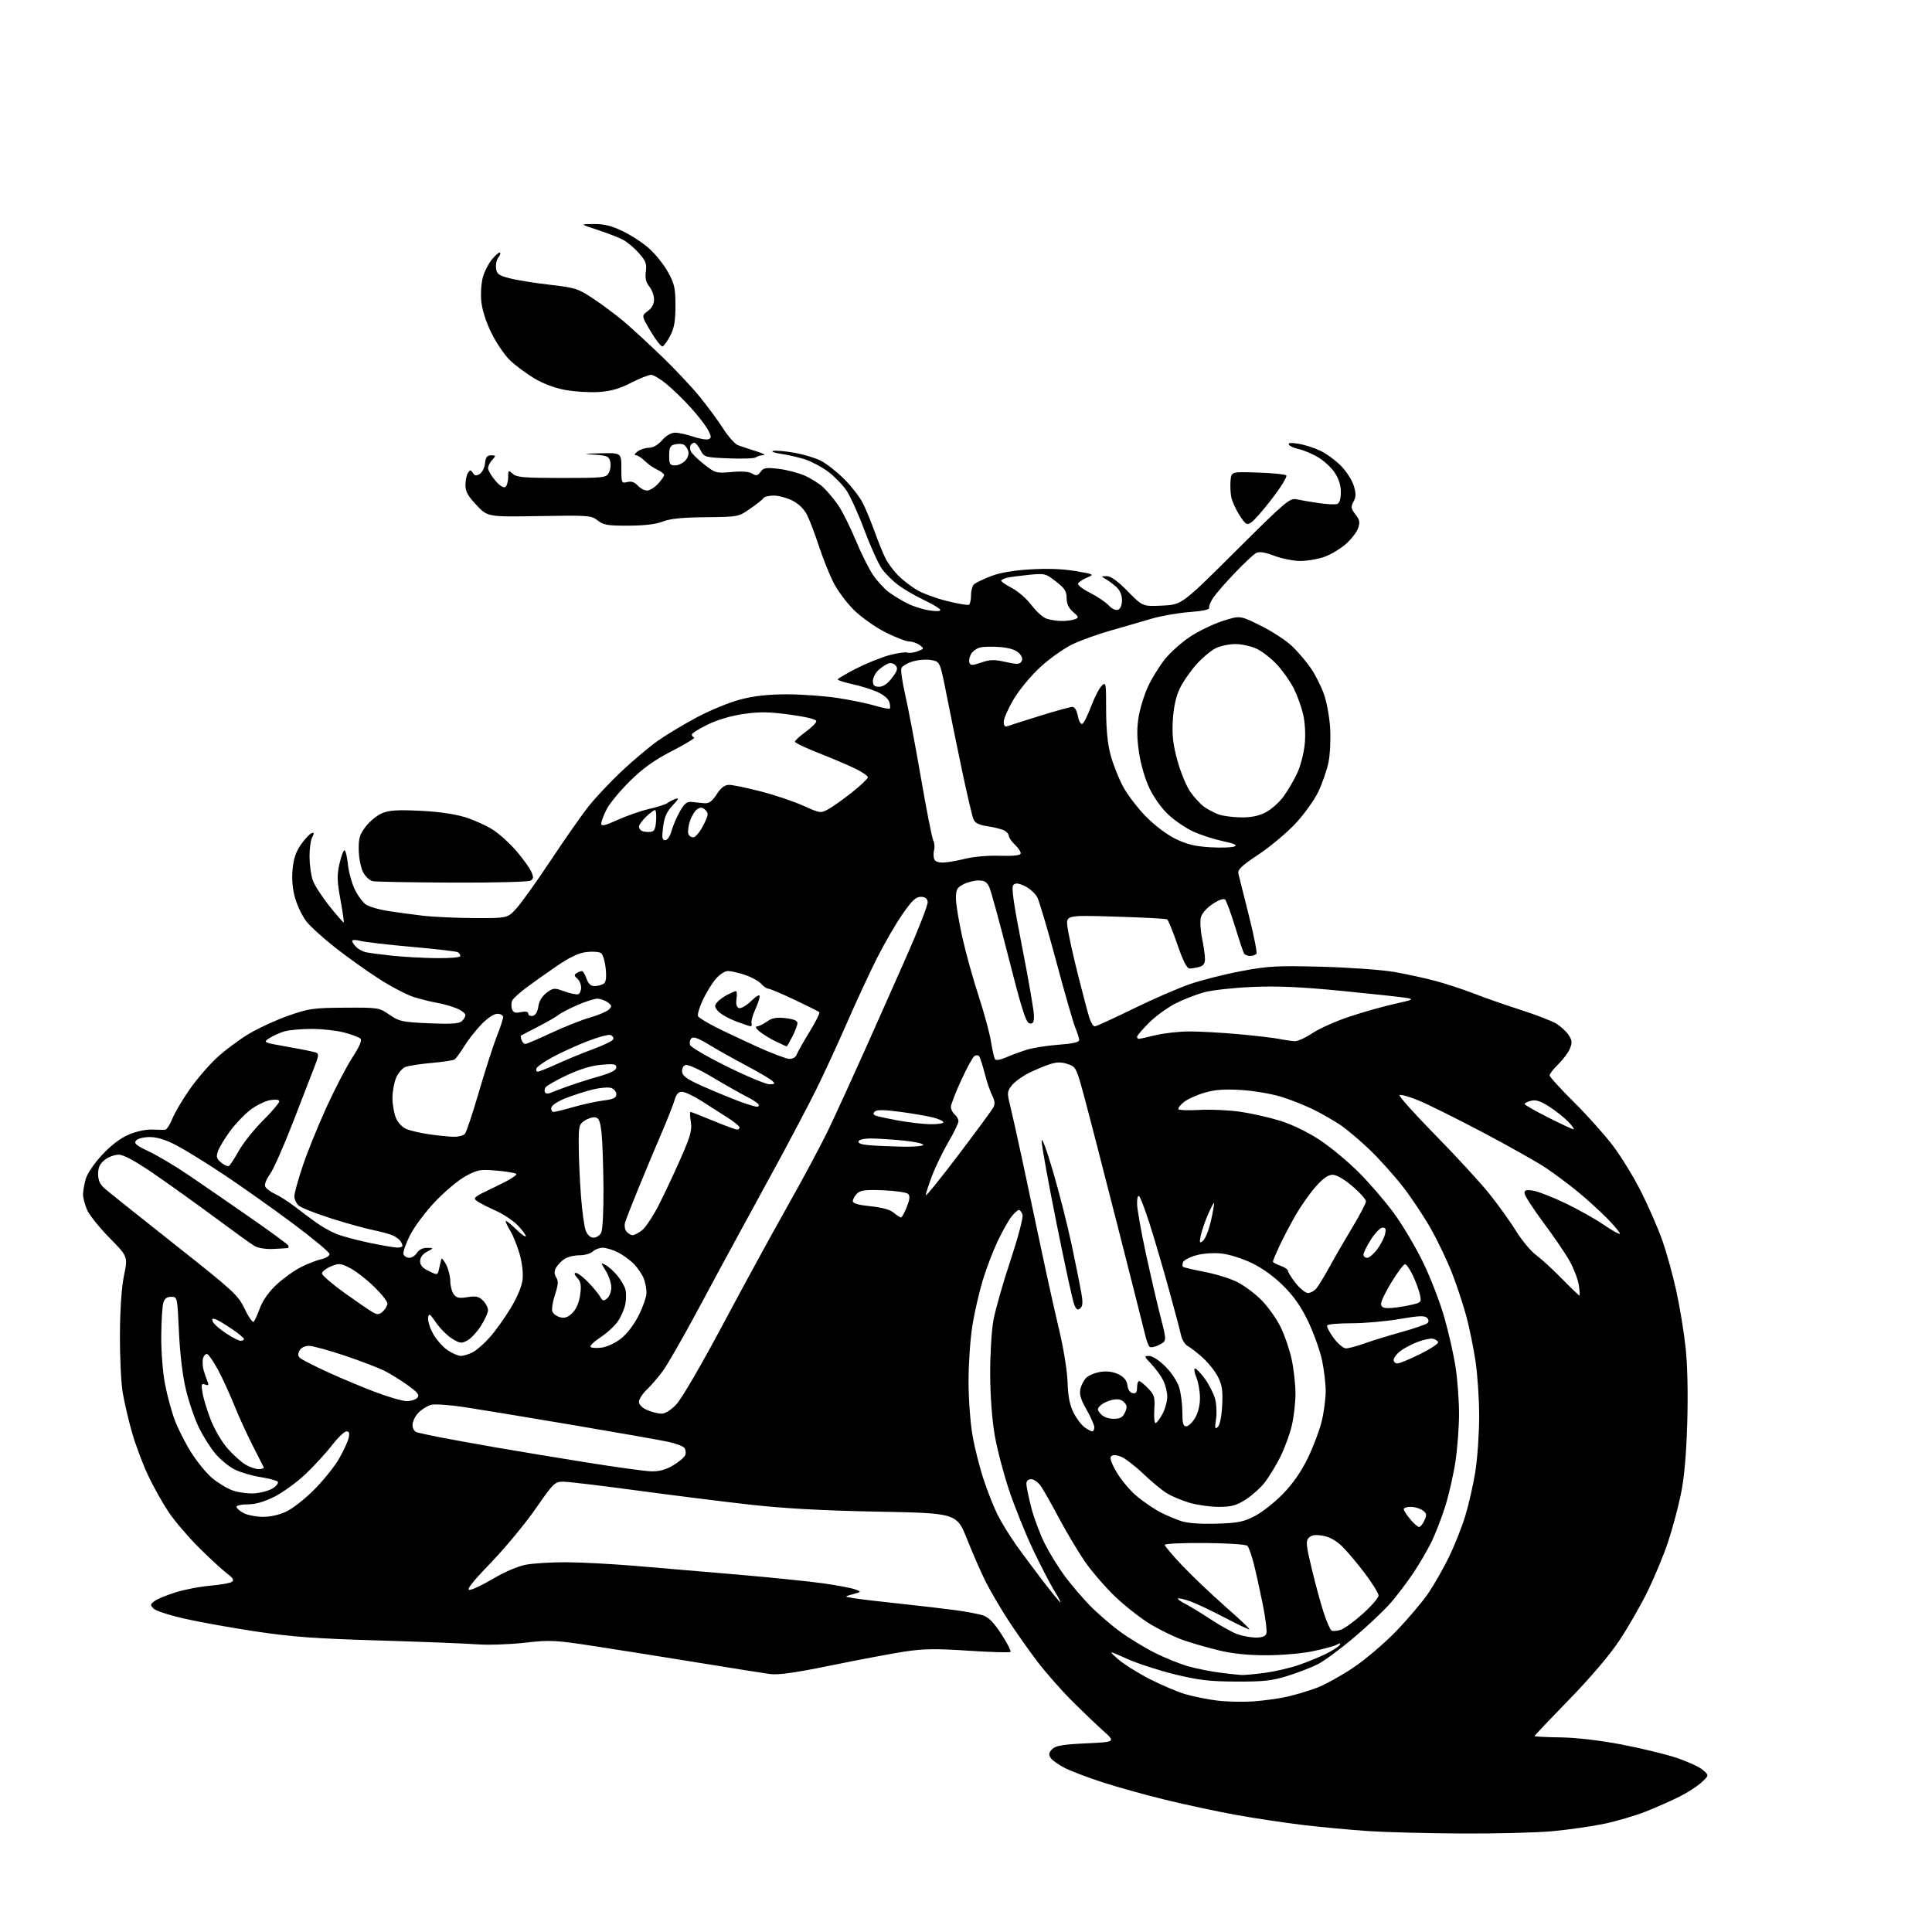 <?xml version="1.0" encoding="UTF-8" standalone="no"?>
<svg 
  version="1.1" 
  xmlns="http://www.w3.org/2000/svg" 
  xmlns:xlink="http://www.w3.org/1999/xlink" 
  xmlns:svg="http://www.w3.org/2000/svg"
  xmlns:rdf="http://www.w3.org/1999/02/22-rdf-syntax-ns#"
  xmlns:cc="http://creativecommons.org/ns#"
  xmlns:dc="http://purl.org/dc/elements/1.1/"
  viewBox="0 0 768 768"
  width="768"
  height="768"
>
<style>svg {background-color: white; }</style>"
<path stroke="none" fill="black" fill-rule="evenodd" d="M581.00,728.85C567.52,728.78 550.88,728.34 544.00,727.89C537.12,727.43 525.42,726.34 518.00,725.46C510.57,724.57 498.43,722.75 491.00,721.39C483.57,720.04 470.98,717.33 463.00,715.38C455.02,713.43 443.77,710.29 438.00,708.40C432.23,706.52 425.51,703.95 423.09,702.70C420.66,701.45 418.19,699.67 417.60,698.73C416.79,697.44 416.94,696.63 418.27,695.30C419.65,693.92 422.44,693.45 431.76,693.01C443.50,692.46 443.50,692.46 438.50,687.98C435.75,685.52 430.09,680.09 425.93,675.93C421.77,671.77 415.63,664.77 412.29,660.39C408.96,656.00 403.75,648.61 400.73,643.96C397.71,639.31 393.76,632.58 391.95,629.00C390.13,625.42 386.78,617.77 384.49,612.00C380.33,601.50 380.33,601.50 348.92,600.90C326.73,600.47 311.77,599.65 298.00,598.10C287.27,596.90 267.02,594.36 253.00,592.46C238.97,590.56 225.89,589.00 223.93,589.00C220.53,589.00 220.03,589.49 212.93,599.72C208.84,605.61 200.83,615.29 195.12,621.22C187.74,628.88 185.29,632.00 186.65,632.00C187.70,632.00 191.96,629.98 196.12,627.51C200.49,624.90 205.90,622.59 208.97,622.01C211.89,621.45 219.05,621.01 224.89,621.02C230.72,621.03 243.15,621.68 252.50,622.46C261.85,623.24 280.30,624.81 293.50,625.95C306.70,627.09 322.00,628.66 327.50,629.44C333.00,630.23 338.62,631.30 340.00,631.82C342.49,632.77 342.48,632.78 339.00,633.73C335.50,634.68 335.50,634.68 339.50,635.33C341.70,635.69 350.02,636.67 358.00,637.52C365.98,638.37 375.88,639.53 380.00,640.09C384.12,640.66 388.92,641.56 390.66,642.11C392.96,642.83 394.98,644.87 398.05,649.58C400.37,653.14 402.01,656.33 401.68,656.66C401.35,656.98 393.84,656.77 384.99,656.18C372.03,655.32 367.11,655.39 359.70,656.51C354.64,657.28 341.53,659.75 330.57,661.99C316.00,664.97 309.42,665.90 306.07,665.45C303.56,665.11 290.93,663.11 278.00,661.00C265.07,658.90 246.62,655.96 237.00,654.48C220.50,651.94 218.87,651.86 208.50,653.02C202.45,653.70 193.90,653.98 189.50,653.64C185.10,653.30 167.55,652.62 150.50,652.11C125.64,651.38 116.03,650.68 102.01,648.58C92.39,647.14 79.58,644.85 73.55,643.49C67.52,642.13 61.89,640.31 61.04,639.45C59.65,638.03 59.69,637.73 61.49,636.41C62.58,635.60 66.38,634.04 69.94,632.94C73.49,631.84 79.65,630.67 83.62,630.33C87.59,630.00 91.43,629.32 92.17,628.82C93.18,628.14 92.67,627.30 90.00,625.27C88.08,623.81 83.10,619.21 78.94,615.06C74.78,610.90 69.46,604.67 67.12,601.21C64.78,597.74 61.11,591.22 58.97,586.71C56.82,582.19 53.92,574.48 52.52,569.58C51.11,564.67 49.43,557.47 48.78,553.58C48.13,549.68 47.63,539.30 47.68,530.50C47.73,520.32 48.32,511.77 49.30,507.00C50.84,499.50 50.84,499.50 43.46,492.00C39.40,487.88 35.39,482.83 34.54,480.78C33.69,478.74 33.00,476.04 33.01,474.78C33.01,473.53 33.48,470.82 34.05,468.76C34.65,466.59 37.37,462.55 40.53,459.14C44.05,455.34 47.79,452.48 51.09,451.06C54.03,449.79 57.95,448.93 60.35,449.02C62.63,449.11 65.01,449.14 65.64,449.09C66.27,449.04 67.54,447.12 68.45,444.82C69.37,442.52 72.41,437.34 75.20,433.30C78.00,429.26 82.93,423.50 86.16,420.51C89.40,417.51 95.18,413.20 99.01,410.93C102.83,408.65 109.91,405.41 114.73,403.72C122.79,400.90 124.59,400.64 137.08,400.57C150.47,400.50 150.72,400.54 154.82,403.38C158.67,406.04 159.86,406.30 170.47,406.77C178.88,407.14 182.37,406.94 183.48,406.02C184.32,405.32 185.00,404.18 185.00,403.49C185.00,402.79 183.31,401.55 181.25,400.74C179.19,399.93 175.70,398.96 173.50,398.59C171.30,398.21 167.25,397.20 164.50,396.34C161.75,395.48 155.54,392.24 150.71,389.14C145.87,386.04 138.00,380.42 133.21,376.65C128.42,372.89 123.24,368.17 121.71,366.17C120.18,364.17 118.21,360.09 117.34,357.09C116.29,353.47 115.94,349.64 116.30,345.67C116.69,341.31 117.61,338.60 119.67,335.67C121.23,333.47 123.11,331.46 123.85,331.21C124.91,330.86 124.96,331.20 124.10,332.82C123.49,333.95 123.02,337.49 123.04,340.68C123.07,343.88 123.66,348.07 124.35,350.00C125.05,351.93 128.03,356.53 130.99,360.23C133.95,363.93 136.50,366.83 136.65,366.68C136.81,366.52 136.21,362.45 135.33,357.62C133.99,350.33 133.92,347.94 134.93,343.43C135.60,340.44 136.50,338.00 136.93,338.00C137.37,338.00 137.98,340.50 138.29,343.54C138.61,346.59 139.85,351.12 141.05,353.60C142.25,356.08 144.27,358.78 145.54,359.62C146.81,360.45 150.69,361.58 154.17,362.12C157.65,362.67 163.88,363.52 168.00,364.00C172.12,364.49 181.41,364.92 188.63,364.95C201.77,365.00 201.77,365.00 205.37,361.01C207.35,358.82 213.51,350.18 219.06,341.81C224.60,333.45 231.36,323.81 234.08,320.40C236.80,316.98 242.68,310.75 247.13,306.56C251.59,302.36 258.00,296.97 261.37,294.57C264.74,292.17 271.81,287.92 277.08,285.11C282.34,282.30 290.18,279.11 294.49,278.00C299.92,276.61 305.57,276.00 312.91,276.01C318.73,276.01 327.77,276.67 333.00,277.46C338.23,278.26 344.91,279.64 347.85,280.53C350.79,281.41 353.42,281.91 353.69,281.64C353.96,281.37 353.87,280.17 353.49,278.98C353.09,277.72 351.05,276.04 348.65,275.00C346.37,274.01 341.91,272.63 338.75,271.94C335.59,271.25 333.00,270.42 333.01,270.09C333.02,269.77 336.28,267.84 340.26,265.80C344.24,263.77 350.14,261.38 353.37,260.49C356.59,259.60 359.86,259.12 360.63,259.41C361.39,259.70 363.25,259.47 364.76,258.90C367.41,257.89 367.43,257.80 365.56,256.43C364.49,255.64 362.64,255.00 361.44,255.00C360.25,255.00 356.03,253.38 352.08,251.40C348.10,249.41 342.52,245.49 339.56,242.60C336.63,239.74 332.89,234.72 331.25,231.45C329.62,228.18 327.03,221.68 325.50,217.00C323.97,212.32 321.88,206.82 320.85,204.76C319.67,202.41 317.51,200.28 315.03,199.01C312.86,197.91 309.51,197.00 307.60,197.00C305.68,197.00 303.84,197.44 303.51,197.99C303.17,198.53 300.78,200.44 298.20,202.22C293.52,205.46 293.45,205.47 280.50,205.60C271.18,205.69 266.37,206.17 263.50,207.32C260.85,208.37 256.26,208.93 249.88,208.96C241.59,208.99 239.90,208.71 237.60,206.90C235.05,204.89 234.02,204.81 214.40,205.15C193.87,205.50 193.87,205.50 189.44,200.81C186.01,197.19 185.00,195.36 185.02,192.81C185.02,190.99 185.47,188.82 186.02,188.00C186.89,186.67 187.11,186.67 187.97,188.00C188.72,189.16 189.35,189.25 190.72,188.40C191.70,187.79 192.64,185.88 192.81,184.15C193.06,181.72 193.61,181.00 195.22,181.00C197.18,181.00 197.21,181.11 195.65,182.83C194.74,183.83 194.00,185.31 194.00,186.12C194.00,186.92 195.27,189.10 196.82,190.96C198.51,192.98 200.12,194.05 200.82,193.61C201.47,193.21 202.00,191.49 202.00,189.79C202.00,186.85 202.09,186.78 203.83,188.35C205.38,189.75 208.29,190.00 223.29,190.00C240.17,190.00 240.98,189.91 242.05,187.91C242.67,186.76 242.90,184.75 242.58,183.46C242.06,181.38 241.30,181.06 236.24,180.74C231.47,180.44 231.89,180.35 238.75,180.19C247.00,180.00 247.00,180.00 247.00,186.11C247.00,192.03 247.07,192.20 249.36,191.62C250.99,191.22 252.28,191.65 253.51,193.02C254.50,194.11 256.16,195.00 257.20,195.00C258.24,195.00 260.20,193.81 261.55,192.35C262.90,190.90 264.00,189.31 264.00,188.83C264.00,188.35 262.78,187.40 261.30,186.73C259.81,186.05 257.58,184.49 256.34,183.25C255.10,182.01 253.51,180.99 252.80,180.97C252.01,180.95 252.27,180.36 253.44,179.47C254.51,178.66 256.55,178.00 257.97,178.00C259.59,178.00 261.54,176.88 263.19,175.00C264.82,173.14 266.79,172.00 268.37,172.00C269.78,172.00 273.01,172.71 275.56,173.57C278.10,174.44 280.84,174.89 281.63,174.59C282.87,174.11 282.85,173.61 281.49,170.98C280.62,169.29 277.58,165.35 274.75,162.21C271.91,159.07 267.55,154.81 265.06,152.75C262.57,150.69 259.75,149.00 258.80,149.00C257.84,149.00 254.23,150.44 250.78,152.21C246.21,154.54 242.75,155.53 238.07,155.83C234.53,156.07 228.60,155.71 224.88,155.05C220.57,154.28 216.01,152.58 212.31,150.36C209.11,148.44 204.79,145.22 202.69,143.19C200.59,141.16 197.31,136.33 195.39,132.45C193.28,128.21 191.68,123.24 191.34,119.95C191.03,116.95 191.29,112.61 191.92,110.30C192.54,107.98 194.22,104.70 195.65,103.00C197.08,101.30 198.48,100.15 198.77,100.43C199.05,100.72 198.74,101.61 198.07,102.42C197.40,103.22 197.00,105.10 197.18,106.59C197.45,108.91 198.21,109.48 202.50,110.60C205.25,111.33 212.43,112.49 218.45,113.18C228.76,114.37 229.78,114.70 235.95,118.80C239.55,121.19 244.97,125.25 248.00,127.81C251.03,130.38 257.72,136.53 262.88,141.49C268.03,146.44 274.83,153.65 277.98,157.50C281.13,161.35 285.38,167.11 287.42,170.30C289.46,173.49 292.11,176.48 293.31,176.95C294.52,177.42 297.75,178.50 300.50,179.34C303.25,180.19 304.58,180.90 303.45,180.94C302.32,180.97 300.97,181.36 300.45,181.81C299.93,182.25 295.10,182.43 289.73,182.21C280.12,181.81 279.93,181.76 278.45,178.90C277.62,177.31 276.54,176.00 276.03,176.00C275.53,176.00 274.87,176.41 274.56,176.91C274.25,177.41 274.26,178.50 274.58,179.34C274.90,180.17 277.26,182.51 279.83,184.53C284.36,188.09 284.69,188.18 290.81,187.63C294.91,187.26 297.80,187.48 299.04,188.26C300.62,189.24 301.19,189.13 302.33,187.57C303.51,185.95 304.50,185.78 309.52,186.37C312.72,186.75 317.40,187.97 319.92,189.08C322.44,190.20 325.78,192.32 327.35,193.80C328.92,195.29 331.53,198.41 333.15,200.75C334.77,203.09 337.91,209.36 340.13,214.69C342.34,220.01 345.48,226.30 347.11,228.65C348.73,231.01 351.50,234.03 353.28,235.36C355.05,236.68 358.41,238.73 360.75,239.90C363.08,241.08 367.09,242.32 369.65,242.68C372.75,243.10 374.10,242.97 373.68,242.28C373.32,241.72 370.46,240.03 367.32,238.54C364.17,237.05 359.68,234.46 357.34,232.77C354.99,231.09 351.91,228.03 350.48,225.97C349.06,223.92 345.94,216.98 343.54,210.56C341.15,204.15 337.92,197.04 336.35,194.78C334.78,192.51 331.48,189.17 329.00,187.36C326.52,185.54 322.48,183.40 320.00,182.60C317.52,181.81 313.25,180.82 310.50,180.41C307.75,180.00 306.32,179.48 307.33,179.24C308.34,179.01 312.12,179.34 315.73,179.97C319.34,180.60 324.11,182.03 326.32,183.16C328.54,184.29 332.70,187.57 335.57,190.43C338.43,193.30 341.74,197.53 342.91,199.83C344.09,202.13 346.22,207.27 347.65,211.26C349.08,215.24 351.05,220.10 352.04,222.05C353.03,224.01 355.34,227.08 357.17,228.89C359.00,230.69 362.33,233.25 364.56,234.57C366.80,235.89 372.16,237.85 376.49,238.93C380.81,240.02 384.72,240.67 385.18,240.39C385.63,240.11 386.00,238.39 386.00,236.56C386.00,234.74 386.56,232.78 387.25,232.21C387.94,231.63 390.90,230.22 393.82,229.07C397.36,227.67 402.62,226.76 409.53,226.34C416.34,225.92 422.53,226.15 427.54,227.01C434.96,228.28 435.09,228.34 432.20,229.56C430.57,230.24 428.94,231.28 428.58,231.87C428.20,232.48 430.16,234.06 433.21,235.60C436.12,237.07 439.49,239.33 440.69,240.63C442.00,242.03 443.52,242.74 444.44,242.38C445.41,242.01 446.00,240.56 446.00,238.57C446.00,236.50 445.20,234.62 443.75,233.31C442.51,232.19 440.60,230.78 439.50,230.17C437.59,229.11 437.61,229.06 439.92,229.03C441.57,229.01 444.21,230.91 448.29,235.05C454.24,241.10 454.24,241.10 462.02,240.74C469.80,240.37 469.80,240.37 491.15,219.13C511.32,199.05 512.67,197.92 515.50,198.51C517.15,198.85 521.13,199.53 524.33,200.00C527.54,200.48 530.81,200.63 531.58,200.33C532.49,199.98 533.00,198.29 533.00,195.63C533.00,192.83 532.18,190.25 530.49,187.77C529.11,185.73 526.07,182.97 523.74,181.63C521.41,180.29 518.04,178.89 516.26,178.52C514.48,178.15 512.72,177.36 512.36,176.77C511.90,176.03 513.06,175.91 516.10,176.39C518.52,176.77 522.49,178.04 524.92,179.21C527.34,180.38 531.05,183.11 533.16,185.28C535.27,187.45 537.51,190.98 538.16,193.13C539.08,196.20 539.05,197.54 538.03,199.44C536.91,201.54 537.01,202.19 538.80,204.47C540.52,206.66 540.69,207.59 539.83,210.06C539.26,211.68 536.99,214.56 534.78,216.45C532.57,218.34 528.71,220.59 526.21,221.45C523.70,222.30 519.49,223.00 516.86,223.00C514.23,223.00 509.60,222.07 506.58,220.94C502.67,219.48 500.56,219.17 499.29,219.85C498.31,220.38 494.55,223.89 490.95,227.66C487.35,231.42 483.48,235.85 482.35,237.50C481.21,239.15 480.46,240.99 480.68,241.60C480.93,242.31 478.15,242.91 472.78,243.31C468.23,243.65 461.35,244.87 457.50,246.01C453.65,247.16 446.45,249.25 441.50,250.65C436.55,252.05 429.77,254.49 426.44,256.06C423.10,257.64 417.35,261.69 413.67,265.07C409.87,268.55 405.24,274.11 402.98,277.91C400.79,281.60 399.00,285.65 399.00,286.92C399.00,288.34 399.47,289.03 400.25,288.74C400.94,288.48 406.74,286.63 413.14,284.63C419.54,282.63 425.45,281.00 426.28,281.00C427.20,281.00 428.03,282.36 428.45,284.56C428.81,286.52 429.59,287.97 430.18,287.77C430.76,287.58 432.33,284.51 433.66,280.96C434.99,277.41 436.89,273.68 437.89,272.68C439.63,270.92 439.70,271.26 439.70,282.18C439.71,289.71 440.29,295.68 441.44,300.00C442.39,303.57 444.59,309.19 446.33,312.48C448.08,315.78 452.20,321.21 455.50,324.56C459.04,328.16 463.90,331.82 467.36,333.50C471.79,335.65 475.13,336.45 481.06,336.80C485.37,337.05 489.71,336.91 490.70,336.49C492.00,335.94 490.71,335.34 486.08,334.36C482.55,333.61 477.30,331.91 474.41,330.59C471.51,329.26 467.08,326.27 464.56,323.95C461.86,321.46 458.72,317.11 456.95,313.40C455.15,309.61 453.47,303.86 452.76,299.04C451.90,293.14 451.88,289.33 452.67,284.70C453.27,281.24 454.97,275.83 456.45,272.70C457.94,269.56 460.88,264.81 462.99,262.14C465.10,259.47 469.59,255.44 472.96,253.18C476.34,250.93 482.21,248.08 486.01,246.86C492.92,244.63 492.92,244.63 501.21,248.75C505.77,251.02 511.38,254.69 513.68,256.91C515.98,259.13 519.29,263.02 521.04,265.56C522.78,268.09 525.13,272.71 526.25,275.83C527.38,278.95 528.50,285.12 528.76,289.54C529.02,293.96 528.71,300.07 528.08,303.11C527.45,306.14 525.65,311.34 524.09,314.65C522.51,317.98 518.44,323.66 514.97,327.37C511.53,331.05 504.91,336.60 500.27,339.68C493.33,344.30 491.91,345.68 492.30,347.40C492.57,348.56 494.42,355.94 496.41,363.82C498.40,371.69 499.77,378.56 499.46,379.07C499.14,379.58 498.04,380.00 497.00,380.00C495.96,380.00 494.86,379.58 494.54,379.07C494.23,378.56 492.61,373.73 490.95,368.33C489.29,362.94 487.52,358.12 487.01,357.61C486.44,357.04 484.52,357.71 482.06,359.34C479.68,360.92 477.76,363.10 477.36,364.70C476.99,366.19 477.20,369.93 477.84,373.01C478.48,376.10 479.00,379.78 479.00,381.19C479.00,383.02 478.34,383.94 476.75,384.37C475.51,384.70 473.79,384.98 472.91,384.99C471.80,385.00 470.35,382.15 468.05,375.49C466.24,370.26 464.40,365.75 463.95,365.47C463.50,365.19 454.26,364.69 443.42,364.37C423.71,363.77 423.71,363.77 424.36,368.68C424.72,371.38 426.59,379.87 428.52,387.54C430.45,395.22 432.51,402.96 433.09,404.75C433.68,406.54 434.61,408.00 435.18,408.00C435.74,408.00 442.56,404.88 450.35,401.06C458.13,397.25 468.32,392.81 473.00,391.20C477.68,389.59 486.90,387.26 493.50,386.02C504.26,384.00 507.57,383.82 525.50,384.30C536.50,384.59 549.49,385.53 554.36,386.39C559.23,387.24 566.66,388.87 570.86,390.00C575.06,391.13 581.88,393.38 586.00,394.99C590.12,396.60 598.45,399.51 604.50,401.45C610.55,403.39 616.94,405.86 618.70,406.94C620.45,408.02 622.64,410.05 623.56,411.46C624.95,413.58 625.04,414.50 624.05,416.87C623.40,418.45 621.32,421.23 619.43,423.06C617.54,424.89 616.00,426.88 616.00,427.47C616.00,428.06 620.31,432.81 625.57,438.02C630.84,443.23 637.84,451.06 641.14,455.40C644.44,459.75 649.53,468.07 652.45,473.90C655.38,479.74 659.13,488.37 660.80,493.08C662.46,497.80 664.96,506.80 666.34,513.08C667.73,519.36 669.40,529.57 670.06,535.76C670.81,542.82 671.05,554.03 670.70,565.76C670.31,578.57 669.50,587.54 668.15,594.10C667.06,599.38 664.75,607.93 663.03,613.10C661.30,618.27 657.67,627.02 654.97,632.54C652.26,638.07 647.23,646.84 643.77,652.04C639.83,657.98 632.40,666.72 623.75,675.60C616.19,683.37 610.00,689.90 610.00,690.11C610.00,690.33 614.62,690.56 620.25,690.64C626.57,690.73 635.82,691.80 644.37,693.42C652.00,694.87 661.85,697.25 666.28,698.71C670.70,700.17 675.46,702.35 676.86,703.55C679.39,705.73 679.39,705.73 676.45,708.47C674.83,709.98 670.93,712.51 667.79,714.10C664.65,715.69 658.58,718.38 654.31,720.08C650.03,721.77 642.48,724.00 637.52,725.02C632.56,726.05 623.33,727.36 617.00,727.94C610.67,728.52 594.48,728.93 581.00,728.85zM498.00,676.34C502.12,676.07 508.22,675.24 511.55,674.49C514.88,673.74 520.21,672.15 523.40,670.95C526.58,669.76 533.09,666.17 537.87,662.98C542.68,659.77 550.34,653.24 555.07,648.34C559.75,643.47 565.50,636.69 567.83,633.25C570.16,629.82 573.87,623.30 576.07,618.76C578.27,614.22 581.17,606.90 582.50,602.50C583.84,598.10 585.63,590.23 586.47,585.00C587.30,579.77 587.99,569.88 587.99,563.00C587.99,556.12 587.33,546.23 586.53,541.00C585.73,535.77 584.13,527.91 582.97,523.52C581.80,519.13 579.29,511.48 577.38,506.52C575.47,501.56 571.62,493.45 568.82,488.50C566.03,483.55 560.93,475.90 557.49,471.50C554.05,467.10 548.15,460.55 544.37,456.94C540.59,453.33 535.48,449.00 533.00,447.32C530.52,445.64 525.80,442.91 522.50,441.25C519.20,439.59 513.35,437.25 509.50,436.04C505.65,434.84 498.44,433.60 493.47,433.30C486.74,432.88 483.02,433.14 478.87,434.35C475.82,435.24 472.11,436.91 470.65,438.06C469.18,439.22 468.19,440.50 468.45,440.92C468.71,441.33 472.51,441.47 476.89,441.21C481.28,440.96 488.60,441.30 493.16,441.96C497.72,442.63 504.93,444.28 509.19,445.62C513.78,447.07 520.10,450.16 524.71,453.21C529.00,456.05 535.96,461.85 540.20,466.10C544.43,470.35 550.66,477.58 554.03,482.17C557.41,486.75 562.59,495.45 565.55,501.50C568.51,507.55 572.35,517.45 574.09,523.50C575.83,529.55 577.87,538.55 578.62,543.50C579.37,548.45 579.99,556.77 579.99,562.00C579.99,567.23 579.34,575.78 578.56,581.00C577.77,586.23 575.92,594.33 574.44,599.00C572.97,603.68 570.41,610.20 568.75,613.50C567.08,616.80 563.90,622.20 561.68,625.50C559.45,628.80 555.58,633.92 553.07,636.88C550.55,639.84 544.00,646.06 538.50,650.71C533.00,655.37 526.46,660.21 523.97,661.49C521.49,662.76 516.09,664.86 511.97,666.15C505.68,668.13 502.45,668.49 491.50,668.45C480.75,668.40 476.51,667.91 467.00,665.58C460.68,664.03 452.12,661.25 448.00,659.40C440.50,656.03 440.50,656.03 444.37,659.48C446.50,661.37 452.13,664.93 456.87,667.37C461.62,669.82 468.11,672.57 471.31,673.50C474.51,674.42 480.13,675.55 483.81,676.00C487.49,676.46 493.88,676.61 498.00,676.34zM493.50,665.84C494.60,665.90 498.70,665.52 502.62,665.01C506.54,664.50 512.61,663.11 516.12,661.91C519.63,660.70 524.61,658.67 527.18,657.38C529.75,656.09 532.17,654.53 532.55,653.92C533.05,653.12 532.71,653.09 531.35,653.81C530.31,654.37 526.00,655.54 521.77,656.41C517.50,657.29 509.29,658.00 503.29,657.99C496.05,657.99 489.87,657.35 484.50,656.05C480.10,654.98 473.80,653.17 470.51,652.03C467.21,650.88 461.42,648.10 457.64,645.86C453.86,643.61 447.49,638.66 443.49,634.86C439.49,631.06 433.98,624.70 431.25,620.73C428.52,616.75 423.90,609.00 420.97,603.50C418.05,598.00 414.81,592.26 413.76,590.75C412.72,589.24 410.99,588.00 409.93,588.00C408.72,588.00 408.00,588.69 408.00,589.84C408.00,590.85 408.87,595.08 409.93,599.23C410.99,603.38 413.42,609.86 415.32,613.64C417.22,617.41 420.79,623.20 423.24,626.50C425.69,629.80 430.13,635.01 433.10,638.07C436.07,641.14 441.43,645.80 445.00,648.43C448.57,651.06 454.88,654.92 459.00,656.99C463.12,659.07 469.20,661.51 472.50,662.43C475.80,663.34 481.43,664.47 485.00,664.92C488.57,665.37 492.40,665.79 493.50,665.84zM499.14,650.96C501.58,650.99 502.99,650.47 503.39,649.41C503.73,648.54 503.08,643.25 501.95,637.66C500.82,632.07 499.21,624.80 498.37,621.50C497.53,618.20 496.41,615.05 495.87,614.50C495.32,613.93 488.08,613.44 478.95,613.37C470.18,613.30 463.00,613.63 463.00,614.12C463.00,614.60 466.20,618.37 470.12,622.49C474.04,626.61 481.69,633.89 487.12,638.66C492.56,643.43 496.85,647.48 496.66,647.67C496.47,647.86 492.06,645.77 486.85,643.03C481.64,640.29 475.42,637.35 473.03,636.51C470.64,635.67 468.49,635.18 468.25,635.42C468.01,635.66 469.32,636.62 471.16,637.55C473.00,638.48 477.60,641.29 481.38,643.79C485.16,646.28 489.89,648.91 491.88,649.62C493.87,650.33 497.14,650.93 499.14,650.96zM533.04,647.84C534.56,647.31 538.54,644.39 541.90,641.35C545.25,638.32 548.00,635.12 548.00,634.26C548.00,633.39 545.55,629.42 542.55,625.43C539.55,621.45 535.46,616.60 533.47,614.67C531.08,612.35 528.47,610.92 525.82,610.47C522.88,609.97 521.38,610.19 520.31,611.26C519.01,612.56 519.15,614.03 521.44,623.62C522.87,629.60 525.00,637.42 526.17,641.00C527.34,644.58 528.74,647.79 529.29,648.15C529.84,648.50 531.53,648.36 533.04,647.84zM421.56,637.00C421.79,637.00 420.63,634.80 418.98,632.12C417.32,629.43 413.55,622.12 410.58,615.87C407.62,609.61 403.38,599.10 401.17,592.50C398.95,585.90 396.36,576.00 395.41,570.50C394.37,564.48 393.65,554.93 393.61,546.50C393.57,538.80 394.14,529.12 394.87,525.00C395.61,520.88 398.65,510.14 401.64,501.14C404.72,491.86 406.81,483.97 406.47,482.89C406.14,481.85 405.48,481.00 405.01,481.00C404.53,481.00 403.19,482.21 402.03,483.69C400.86,485.18 398.40,489.56 396.56,493.44C394.72,497.32 392.05,504.32 390.64,509.00C389.22,513.67 387.37,521.77 386.53,527.00C385.70,532.23 385.01,542.12 385.01,549.00C385.01,555.88 385.71,565.55 386.57,570.50C387.43,575.45 389.44,583.43 391.04,588.24C392.64,593.04 395.14,599.34 396.60,602.24C398.05,605.13 401.31,610.42 403.84,614.00C406.37,617.58 411.30,624.21 414.79,628.75C418.29,633.29 421.33,637.00 421.56,637.00zM564.11,607.00C564.62,607.00 565.58,605.83 566.23,604.39C567.25,602.15 567.15,601.58 565.52,600.39C564.47,599.63 562.35,599.00 560.81,599.00C559.26,599.00 558.00,599.42 558.00,599.92C558.00,600.43 559.17,602.23 560.59,603.92C562.01,605.62 563.60,607.00 564.11,607.00zM483.50,605.68C492.08,605.43 494.25,605.00 498.77,602.67C501.67,601.17 506.71,597.21 509.97,593.87C513.92,589.82 517.20,585.10 519.86,579.65C522.04,575.17 524.54,568.55 525.41,564.94C526.29,561.33 526.99,555.93 526.98,552.94C526.97,549.95 526.32,544.47 525.54,540.77C524.75,537.06 522.35,530.28 520.20,525.69C517.42,519.75 514.60,515.64 510.40,511.39C506.65,507.61 502.03,504.24 497.73,502.14C493.83,500.25 488.63,498.61 485.50,498.29C482.30,497.96 478.14,498.26 475.43,499.02C472.90,499.73 470.58,500.94 470.29,501.70C469.99,502.46 469.97,503.30 470.23,503.56C470.49,503.83 474.26,504.71 478.60,505.54C482.95,506.36 488.79,508.15 491.60,509.52C494.40,510.88 498.81,514.14 501.40,516.75C503.98,519.36 507.43,524.20 509.06,527.50C510.68,530.80 512.68,536.65 513.49,540.50C514.30,544.35 514.97,550.42 514.97,554.00C514.97,557.58 514.31,563.32 513.49,566.76C512.68,570.20 510.61,575.83 508.88,579.26C507.15,582.69 504.36,587.26 502.67,589.40C500.98,591.55 497.57,594.58 495.10,596.15C491.42,598.48 489.50,599.00 484.49,599.00C481.12,599.00 475.92,598.28 472.93,597.40C469.94,596.53 465.93,594.86 464.00,593.70C462.07,592.54 457.79,589.01 454.48,585.86C451.17,582.71 447.16,579.63 445.57,579.03C443.66,578.30 442.34,578.26 441.69,578.91C441.03,579.57 441.86,581.84 444.10,585.59C445.97,588.72 449.72,593.05 452.43,595.21C455.14,597.37 459.19,600.09 461.43,601.24C463.67,602.39 467.30,603.92 469.50,604.65C472.05,605.50 477.13,605.87 483.50,605.68zM104.43,602.96C107.52,602.99 111.08,602.18 113.93,600.81C116.45,599.61 121.42,595.67 125.00,592.06C128.57,588.45 132.94,583.02 134.69,580.00C136.45,576.98 138.18,573.26 138.55,571.75C139.05,569.68 138.85,569.00 137.73,569.00C136.91,569.00 134.39,571.40 132.12,574.34C129.86,577.28 125.18,582.40 121.72,585.72C118.26,589.04 112.64,593.16 109.24,594.88C105.03,597.00 101.61,598.00 98.53,598.00C96.04,598.00 94.00,598.44 94.00,598.97C94.00,599.50 95.24,600.61 96.75,601.43C98.26,602.25 101.72,602.94 104.43,602.96zM101.19,593.63C103.77,593.45 107.09,592.52 108.55,591.56C110.02,590.60 110.83,589.43 110.36,588.96C109.89,588.50 106.73,587.67 103.35,587.13C99.97,586.59 95.40,585.23 93.21,584.11C91.01,582.99 87.64,580.23 85.72,577.99C83.80,575.74 80.84,571.08 79.14,567.63C77.44,564.17 75.08,557.33 73.91,552.42C72.57,546.84 71.54,538.26 71.14,529.50C70.50,515.50 70.50,515.50 68.05,515.50C66.28,515.50 65.40,516.20 64.89,518.00C64.51,519.38 64.15,525.29 64.10,531.14C64.04,537.07 64.69,545.44 65.57,550.05C66.43,554.60 68.19,561.12 69.48,564.55C70.77,567.97 73.70,573.75 76.00,577.38C78.30,581.02 82.00,585.55 84.22,587.46C86.45,589.36 90.12,591.60 92.39,592.44C94.65,593.27 98.61,593.80 101.19,593.63zM258.91,584.88C261.96,584.96 264.63,584.24 267.54,582.53C269.87,581.17 272.05,579.31 272.40,578.40C272.75,577.49 272.58,576.20 272.03,575.54C271.48,574.87 268.66,573.80 265.76,573.17C262.87,572.53 245.65,569.50 227.50,566.43C209.35,563.35 189.90,560.15 184.27,559.30C178.65,558.46 172.87,558.07 171.44,558.43C170.00,558.79 167.74,560.17 166.41,561.50C165.09,562.82 164.00,565.02 164.00,566.39C164.00,567.88 164.69,569.07 165.75,569.38C166.71,569.66 170.88,570.56 175.00,571.37C179.12,572.17 189.25,574.01 197.50,575.44C205.75,576.87 221.95,579.55 233.50,581.40C245.05,583.25 256.49,584.82 258.91,584.88zM102.83,584.00C104.12,584.00 105.01,583.66 104.82,583.25C104.64,582.84 102.64,578.90 100.38,574.50C98.13,570.10 94.84,562.90 93.08,558.50C91.31,554.10 88.44,547.83 86.69,544.58C84.93,541.32 82.99,538.49 82.38,538.28C81.76,538.08 81.01,538.86 80.71,540.00C80.41,541.15 80.53,543.30 80.98,544.79C81.43,546.28 82.11,548.29 82.51,549.26C83.06,550.63 82.85,550.88 81.54,550.38C80.08,549.82 79.94,550.25 80.49,553.62C80.83,555.75 82.30,560.57 83.74,564.32C85.20,568.10 88.18,573.19 90.40,575.72C92.61,578.23 95.79,581.12 97.46,582.14C99.13,583.16 101.55,583.99 102.83,584.00zM434.22,569.00C434.65,569.00 435.00,568.27 435.00,567.37C435.00,566.48 433.62,563.32 431.92,560.36C429.60,556.31 429.00,554.27 429.48,552.10C429.83,550.51 430.95,548.45 431.98,547.52C433.01,546.59 435.61,545.59 437.76,545.31C440.31,544.96 442.76,545.34 444.77,546.38C446.90,547.48 447.96,548.84 448.18,550.73C448.37,552.39 449.19,553.61 450.25,553.81C451.55,554.06 452.00,553.48 452.00,551.57C452.00,550.16 452.37,549.00 452.81,549.00C453.26,549.00 454.88,550.31 456.41,551.91C458.90,554.51 459.16,555.41 458.85,560.41C458.66,563.49 458.91,565.87 459.41,565.70C459.91,565.53 461.15,563.85 462.16,561.96C463.17,560.08 464.00,557.04 464.00,555.22C464.00,553.39 463.27,550.46 462.39,548.70C461.50,546.94 459.39,544.04 457.69,542.25C454.75,539.15 454.71,539.00 456.83,539.00C458.11,539.00 460.85,540.80 463.30,543.25C465.76,545.71 468.06,549.23 468.77,551.62C469.45,553.88 470.00,558.27 470.00,561.37C470.00,565.73 470.34,567.00 471.51,567.00C472.35,567.00 473.92,565.54 475.01,563.75C476.25,561.71 476.99,558.72 477.00,555.72C477.00,553.09 476.35,549.38 475.55,547.47C474.75,545.56 474.53,544.00 475.04,544.00C475.56,544.00 477.34,545.87 479.00,548.15C480.65,550.44 482.46,554.01 483.02,556.09C483.59,558.17 483.75,561.82 483.39,564.19C482.85,567.80 482.96,568.29 484.10,567.22C484.93,566.44 485.61,563.06 485.83,558.63C486.13,552.75 485.80,550.54 484.17,547.34C483.06,545.15 480.35,541.74 478.16,539.76C475.97,537.78 473.27,535.68 472.17,535.09C471.07,534.50 469.86,532.55 469.48,530.76C469.10,528.97 466.80,520.30 464.36,511.50C461.92,502.70 458.54,491.23 456.84,486.00C455.14,480.77 453.36,476.07 452.88,475.55C452.36,474.99 452.00,476.16 452.00,478.38C452.00,480.46 453.58,489.43 455.51,498.33C457.44,507.22 460.10,518.67 461.41,523.78C463.80,533.05 463.80,533.05 460.79,534.61C459.13,535.47 457.40,535.79 456.94,535.34C456.49,534.88 455.69,532.70 455.18,530.50C454.66,528.30 449.66,508.50 444.05,486.50C438.45,464.50 432.50,441.46 430.82,435.29C427.86,424.40 427.68,424.05 424.39,422.96C421.84,422.12 420.07,422.15 417.25,423.06C415.19,423.73 411.41,425.32 408.85,426.60C406.29,427.89 403.30,430.08 402.20,431.48C400.35,433.83 400.30,434.42 401.50,439.26C402.21,442.14 404.40,451.93 406.35,461.00C408.30,470.07 411.74,486.27 414.00,497.00C416.26,507.73 419.46,522.12 421.11,529.00C422.79,536.01 424.23,545.01 424.38,549.50C424.58,555.32 425.25,558.64 426.82,561.68C428.00,563.99 429.98,566.57 431.21,567.43C432.44,568.30 433.79,569.00 434.22,569.00zM442.68,564.00C445.31,564.00 446.29,563.45 447.20,561.46C448.14,559.40 448.06,558.63 446.79,557.36C445.67,556.25 444.32,555.99 442.10,556.48C440.38,556.85 438.29,557.86 437.44,558.70C436.06,560.08 436.08,560.43 437.61,562.12C438.63,563.25 440.65,564.00 442.68,564.00zM262.90,561.96C264.42,561.99 266.63,560.60 268.90,558.21C270.96,556.03 278.87,542.46 287.39,526.46C295.58,511.08 307.24,489.73 313.31,479.00C319.38,468.27 326.70,454.55 329.58,448.50C332.46,442.45 338.74,428.73 343.54,418.00C348.34,407.27 356.04,389.95 360.65,379.50C365.27,369.05 368.92,359.60 368.77,358.50C368.58,357.11 367.74,356.50 366.01,356.50C364.06,356.50 362.48,358.01 358.68,363.50C356.01,367.35 351.45,375.23 348.55,381.00C345.64,386.77 340.22,398.48 336.50,407.00C332.78,415.52 327.27,427.45 324.25,433.50C321.23,439.55 314.49,452.38 309.26,462.00C304.03,471.62 297.04,484.45 293.73,490.50C290.42,496.55 283.00,510.27 277.25,521.00C271.50,531.73 265.30,542.52 263.48,545.00C261.66,547.48 258.78,550.82 257.08,552.44C255.39,554.05 254.00,556.21 254.00,557.24C254.00,558.38 255.25,559.64 257.25,560.51C259.04,561.29 261.58,561.94 262.90,561.96zM161.63,556.97C163.35,556.99 165.27,556.38 165.91,555.61C166.83,554.50 166.07,553.52 162.12,550.68C159.40,548.73 155.28,546.16 152.96,544.98C150.64,543.80 143.52,541.07 137.12,538.91C130.73,536.76 124.28,535.00 122.79,535.00C121.14,535.00 119.67,535.75 119.06,536.89C118.32,538.27 118.41,539.09 119.36,539.89C120.09,540.49 124.69,542.85 129.59,545.13C134.49,547.40 143.00,550.99 148.50,553.10C154.00,555.21 159.91,556.95 161.63,556.97zM555.48,542.00C556.30,542.00 560.35,540.32 564.49,538.28C568.63,536.23 571.86,534.09 571.68,533.53C571.49,532.96 570.54,532.35 569.56,532.16C568.58,531.97 565.83,532.56 563.45,533.47C561.07,534.38 557.96,536.03 556.56,537.13C555.15,538.24 554.00,539.79 554.00,540.57C554.00,541.36 554.67,542.00 555.48,542.00zM183.20,539.00C184.24,539.00 186.38,538.34 187.94,537.53C189.49,536.73 192.58,534.01 194.79,531.50C197.00,528.99 200.71,523.79 203.03,519.95C205.63,515.65 207.44,511.30 207.74,508.63C208.03,506.07 207.53,501.87 206.53,498.40C205.59,495.15 203.96,491.10 202.91,489.38C201.86,487.67 201.00,485.89 201.00,485.43C201.00,484.97 202.80,486.35 205.00,488.50C207.20,490.65 209.00,491.95 209.00,491.39C209.00,490.84 207.54,488.87 205.75,487.04C203.96,485.20 200.06,482.61 197.08,481.28C194.10,479.96 190.76,478.25 189.67,477.48C187.82,476.19 188.34,475.79 197.01,471.71C202.45,469.14 205.85,467.02 205.17,466.60C204.53,466.21 200.91,465.62 197.13,465.31C190.90,464.79 189.78,464.99 185.08,467.55C182.23,469.10 176.79,473.65 172.98,477.66C169.17,481.67 164.66,487.71 162.96,491.08C161.26,494.45 160.11,497.84 160.40,498.60C160.70,499.37 161.74,500.00 162.73,500.00C163.71,500.00 165.08,499.10 165.77,498.00C166.54,496.77 168.07,496.02 169.76,496.04C172.50,496.08 172.50,496.08 169.75,497.57C167.99,498.53 167.00,499.88 167.00,501.35C167.00,502.97 168.01,504.11 170.49,505.29C173.97,506.95 173.97,506.95 174.57,504.23C174.90,502.73 175.29,501.05 175.43,500.50C175.56,499.95 176.43,500.94 177.34,502.70C178.25,504.46 179.00,507.41 179.00,509.26C179.00,511.11 179.61,513.45 180.35,514.46C181.44,515.96 182.48,516.18 185.84,515.64C189.22,515.10 190.35,515.35 191.99,516.99C193.10,518.10 194.00,519.81 194.00,520.80C194.00,521.80 192.73,524.61 191.17,527.05C189.62,529.50 187.18,532.12 185.75,532.88C183.43,534.11 182.78,534.03 179.71,532.13C177.82,530.96 174.98,528.13 173.39,525.83C170.85,522.15 170.46,521.91 170.18,523.83C170.00,525.03 170.90,527.91 172.18,530.22C173.46,532.53 176.03,535.45 177.90,536.71C179.77,537.97 182.15,539.00 183.20,539.00zM239.23,535.69C241.32,535.41 244.71,533.81 246.92,532.06C249.27,530.20 252.13,526.43 253.94,522.80C255.62,519.44 257.00,515.43 257.00,513.91C257.00,512.38 256.52,509.86 255.94,508.32C255.35,506.77 253.66,504.22 252.19,502.66C250.71,501.10 247.83,498.96 245.79,497.91C243.75,496.86 240.97,496.00 239.61,496.00C238.25,496.00 236.47,496.68 235.64,497.50C234.82,498.32 232.41,499.00 230.29,499.00C228.18,499.00 225.45,499.70 224.23,500.55C223.01,501.40 221.55,502.97 220.98,504.03C220.26,505.38 220.30,506.50 221.11,507.81C222.02,509.26 221.91,510.76 220.61,514.68C219.69,517.43 219.23,520.44 219.58,521.35C219.93,522.27 221.34,523.30 222.71,523.64C224.54,524.10 225.82,523.64 227.58,521.87C229.11,520.34 230.21,517.78 230.62,514.72C231.15,510.92 230.92,509.56 229.48,507.98C228.28,506.65 228.11,506.00 228.96,506.00C229.66,506.00 231.87,507.69 233.87,509.76C235.87,511.83 238.00,514.42 238.60,515.51C239.56,517.21 239.94,517.30 241.35,516.12C242.26,515.37 243.00,513.40 243.00,511.75C243.00,510.09 242.03,507.17 240.85,505.25C238.72,501.82 238.72,501.78 240.74,502.86C241.86,503.46 243.96,505.35 245.39,507.05C246.83,508.76 248.27,511.25 248.61,512.58C248.95,513.92 248.93,516.53 248.59,518.39C248.24,520.25 246.93,523.29 245.69,525.14C244.45,526.99 241.31,529.89 238.72,531.59C236.13,533.29 234.35,535.02 234.76,535.43C235.17,535.85 237.18,535.96 239.23,535.69zM535.05,536.00C536.08,536.00 539.30,535.14 542.21,534.10C545.12,533.05 551.77,531.00 557.00,529.54C562.23,528.08 566.93,526.46 567.45,525.94C568.05,525.35 567.97,524.57 567.22,523.82C566.32,522.92 563.77,523.04 556.27,524.34C550.90,525.27 542.36,526.02 537.31,526.02C532.25,526.01 527.88,526.38 527.59,526.85C527.30,527.32 528.44,529.57 530.12,531.85C531.82,534.16 534.01,536.00 535.05,536.00zM95.67,533.00C96.40,533.00 96.99,532.66 96.97,532.25C96.96,531.84 94.82,530.06 92.22,528.31C89.63,526.55 86.71,524.81 85.74,524.45C84.41,523.94 84.13,524.17 84.58,525.36C84.92,526.23 87.25,528.30 89.77,529.97C92.28,531.64 94.94,533.00 95.67,533.00zM100.89,525.39C101.32,524.90 102.44,522.40 103.38,519.84C104.45,516.94 106.91,513.48 109.91,510.68C112.57,508.20 116.93,505.06 119.62,503.71C122.30,502.35 125.96,500.93 127.75,500.54C129.54,500.16 131.00,499.25 131.00,498.52C131.00,497.80 124.36,492.27 116.25,486.23C108.14,480.20 95.88,471.51 89.00,466.94C82.12,462.36 73.65,457.13 70.18,455.31C65.87,453.06 62.48,452.00 59.55,452.00C57.09,452.00 54.75,452.60 54.09,453.39C53.15,454.52 54.11,455.33 59.22,457.74C62.67,459.37 69.78,463.60 75.00,467.15C80.22,470.69 91.12,478.20 99.20,483.82C107.29,489.44 114.18,494.48 114.51,495.02C114.85,495.56 114.75,496.06 114.31,496.13C113.86,496.20 111.25,496.36 108.50,496.48C105.45,496.61 102.52,496.11 101.00,495.19C99.62,494.36 92.65,489.33 85.50,484.02C78.35,478.71 67.46,470.91 61.29,466.68C53.64,461.44 49.15,459.00 47.17,459.00C45.58,459.00 43.08,459.93 41.63,461.07C39.68,462.61 39.00,464.05 39.00,466.66C39.00,469.25 39.72,470.81 41.75,472.57C43.26,473.89 55.75,483.86 69.50,494.73C93.13,513.42 94.65,514.82 97.31,520.39C98.85,523.63 100.46,525.88 100.89,525.39zM152.22,521.30C153.20,520.41 154.00,519.00 154.00,518.15C154.00,517.31 151.57,514.25 148.59,511.37C145.61,508.49 141.34,505.19 139.10,504.05C135.34,502.13 134.74,502.08 131.51,503.43C129.58,504.24 128.00,505.49 128.00,506.22C128.00,506.94 132.07,510.45 137.04,514.02C142.02,517.58 147.07,521.04 148.27,521.70C150.05,522.69 150.77,522.61 152.22,521.30zM429.38,520.10C428.32,520.98 427.80,520.60 426.94,518.36C426.34,516.79 423.19,502.23 419.93,486.00C416.67,469.77 414.04,455.15 414.07,453.50C414.11,451.82 416.08,457.11 418.54,465.50C420.96,473.75 424.29,486.80 425.93,494.50C427.56,502.20 429.31,510.86 429.81,513.74C430.52,517.79 430.42,519.24 429.38,520.10zM551.95,520.00C553.57,520.00 557.20,519.51 560.01,518.90C565.07,517.82 565.11,517.78 564.44,514.65C564.07,512.92 562.81,509.48 561.63,507.00C560.46,504.52 559.05,502.52 558.50,502.54C557.95,502.57 555.59,505.70 553.25,509.51C550.91,513.31 549.00,517.23 549.00,518.21C549.00,519.53 549.78,520.00 551.95,520.00zM627.85,515.00C628.07,515.00 627.95,513.09 627.58,510.75C627.21,508.41 625.56,504.13 623.93,501.23C622.30,498.33 617.59,491.43 613.48,485.91C609.37,480.38 606.00,475.16 606.00,474.30C606.00,473.07 606.75,472.86 609.50,473.31C611.43,473.62 617.17,475.87 622.25,478.30C627.34,480.74 634.18,484.57 637.45,486.83C640.73,489.08 643.63,490.71 643.90,490.44C644.16,490.17 641.93,487.46 638.94,484.41C635.95,481.36 630.58,476.49 627.00,473.57C623.42,470.66 617.80,466.46 614.50,464.25C611.20,462.03 599.95,455.70 589.50,450.17C579.05,444.65 567.47,438.89 563.76,437.39C560.05,435.88 556.71,434.96 556.33,435.33C555.96,435.71 562.39,442.87 570.62,451.26C578.85,459.64 588.47,470.10 592.00,474.50C595.53,478.90 600.31,485.55 602.61,489.28C604.91,493.01 608.52,497.35 610.64,498.92C612.76,500.49 617.41,504.75 620.97,508.39C624.53,512.02 627.63,515.00 627.85,515.00zM519.93,514.00C520.90,514.00 522.37,513.21 523.21,512.25C524.04,511.29 526.45,507.35 528.56,503.50C530.67,499.65 534.78,492.55 537.70,487.71C540.61,482.88 543.00,478.31 543.00,477.54C543.00,476.78 540.59,474.09 537.64,471.58C534.31,468.73 531.32,467.00 529.73,467.00C527.93,467.00 525.93,468.41 522.99,471.75C520.68,474.36 517.11,479.43 515.05,483.00C512.99,486.57 510.11,492.06 508.65,495.19C507.19,498.32 506.00,501.15 506.00,501.49C506.00,501.83 507.35,502.57 509.00,503.15C510.65,503.73 512.00,504.65 512.00,505.20C512.00,505.76 513.39,507.96 515.08,510.11C516.78,512.25 518.96,514.00 519.93,514.00zM543.45,500.00C544.25,500.00 546.01,498.54 547.37,496.75C548.73,494.96 550.15,492.26 550.53,490.75C551.07,488.59 550.86,488.00 549.59,488.00C548.69,488.00 546.62,490.11 544.98,492.70C543.34,495.28 542.00,497.98 542.00,498.70C542.00,499.41 542.65,500.00 543.45,500.00zM157.75,495.93C158.99,495.97 159.99,495.66 159.98,495.25C159.98,494.84 159.64,494.00 159.23,493.40C158.83,492.79 157.60,491.83 156.50,491.26C155.40,490.69 151.80,489.68 148.50,489.01C145.20,488.35 137.55,486.22 131.50,484.29C125.45,482.36 119.71,480.09 118.75,479.24C117.79,478.39 117.00,476.72 117.00,475.54C117.00,474.36 118.51,468.90 120.36,463.41C122.21,457.92 126.45,447.46 129.77,440.17C133.10,432.88 137.73,423.98 140.06,420.40C142.89,416.06 143.97,413.57 143.30,412.90C142.75,412.35 139.87,411.25 136.90,410.46C133.93,409.67 128.12,409.02 123.99,409.01C119.86,409.01 114.97,409.43 113.12,409.97C111.27,410.50 108.57,411.71 107.13,412.65C104.50,414.38 104.50,414.38 114.34,416.12C119.75,417.07 124.82,418.10 125.60,418.40C126.79,418.85 126.71,419.71 125.14,423.72C124.11,426.35 120.23,436.38 116.51,446.00C112.79,455.62 108.64,464.98 107.29,466.80C105.93,468.61 105.08,470.77 105.40,471.59C105.71,472.42 107.44,473.75 109.24,474.57C111.03,475.38 114.53,477.60 117.00,479.50C119.47,481.40 123.35,484.30 125.61,485.93C127.87,487.57 131.53,489.63 133.74,490.51C135.95,491.40 141.75,492.96 146.63,493.99C151.51,495.02 156.51,495.89 157.75,495.93zM478.27,493.18C479.15,492.46 480.55,488.87 481.38,485.22C482.22,481.56 482.76,478.43 482.59,478.25C482.41,478.08 481.30,480.20 480.11,482.96C478.93,485.72 477.66,489.44 477.31,491.24C476.73,494.15 476.84,494.36 478.27,493.18zM235.94,492.00C237.03,492.00 238.40,491.13 238.96,490.07C239.57,488.94 239.95,481.53 239.89,472.32C239.83,463.62 239.49,453.80 239.14,450.51C238.64,445.84 238.10,444.44 236.70,444.18C235.71,443.99 233.80,444.56 232.45,445.44C230.15,446.95 230.00,447.58 230.06,455.77C230.09,460.57 230.49,469.45 230.95,475.50C231.40,481.55 232.26,487.74 232.86,489.25C233.54,490.96 234.70,492.00 235.94,492.00zM251.49,491.00C252.17,491.00 253.86,490.11 255.24,489.03C256.62,487.94 259.54,483.55 261.74,479.28C263.93,475.00 267.87,466.65 270.48,460.71C274.50,451.61 275.14,449.30 274.61,445.96C274.26,443.78 274.20,442.00 274.48,442.00C274.75,442.00 278.78,443.57 283.43,445.50C288.08,447.43 292.36,449.00 292.94,449.00C293.52,449.00 294.00,448.63 294.00,448.17C294.00,447.71 291.86,445.96 289.25,444.29C286.64,442.61 281.93,439.61 278.80,437.62C275.66,435.63 272.20,434.00 271.10,434.00C269.69,434.00 268.82,434.97 268.17,437.25C267.66,439.04 265.21,445.23 262.73,451.00C260.25,456.77 256.20,466.45 253.73,472.50C251.26,478.55 248.92,484.53 248.53,485.80C248.13,487.14 248.34,488.70 249.04,489.55C249.70,490.35 250.80,491.00 251.49,491.00zM358.14,483.97C358.49,483.99 359.53,482.13 360.44,479.85C361.65,476.83 361.80,475.40 361.00,474.60C360.40,474.00 355.95,473.35 351.12,473.16C343.94,472.88 342.02,473.12 340.66,474.48C339.75,475.39 339.00,476.74 339.00,477.47C339.00,478.38 341.21,479.02 346.02,479.50C350.57,479.96 353.82,480.86 355.27,482.07C356.49,483.09 357.79,483.95 358.14,483.97zM380.95,459.15C388.07,449.75 394.34,441.23 394.89,440.20C395.60,438.88 395.47,437.54 394.44,435.55C393.64,434.01 392.28,430.00 391.42,426.63C390.55,423.26 389.54,420.18 389.16,419.79C388.79,419.40 387.97,419.40 387.35,419.79C386.72,420.18 384.36,424.50 382.10,429.39C379.85,434.28 378.00,439.06 378.00,440.02C378.00,440.97 378.68,442.32 379.50,443.00C380.32,443.68 381.00,444.90 381.00,445.70C381.00,446.50 379.18,450.27 376.95,454.08C374.73,457.89 371.80,463.94 370.45,467.53C369.10,471.11 368.00,474.54 368.00,475.14C368.00,475.74 373.83,468.54 380.95,459.15zM91.01,463.49C91.45,463.22 93.22,460.50 94.95,457.44C96.67,454.38 100.99,448.97 104.54,445.42C108.09,441.87 111.00,438.46 111.00,437.85C111.00,437.13 109.73,436.94 107.41,437.32C105.44,437.64 101.88,439.39 99.51,441.20C97.13,443.02 93.46,446.88 91.34,449.78C89.23,452.69 87.10,456.25 86.61,457.71C85.88,459.88 86.12,460.68 87.96,462.17C89.20,463.17 90.57,463.77 91.01,463.49zM358.75,455.82C363.29,455.92 367.00,455.59 367.00,455.09C367.00,454.58 363.51,453.83 359.25,453.40C354.99,452.98 349.29,452.61 346.60,452.57C343.64,452.53 341.53,452.97 341.28,453.69C341.01,454.48 342.52,455.01 345.69,455.26C348.33,455.47 354.21,455.72 358.75,455.82zM180.13,451.88C182.12,451.95 184.24,451.42 184.83,450.70C185.42,449.99 187.93,442.45 190.41,433.95C192.88,425.45 196.05,415.60 197.45,412.06C198.85,408.52 200.00,405.03 200.00,404.31C200.00,403.59 198.97,403.00 197.71,403.00C196.32,403.00 193.80,404.68 191.32,407.25C189.07,409.59 185.99,413.52 184.47,416.00C182.95,418.48 181.24,420.80 180.69,421.16C180.13,421.52 176.03,422.14 171.59,422.53C167.14,422.93 162.47,423.64 161.20,424.12C159.94,424.60 158.25,426.55 157.45,428.46C156.65,430.37 156.00,433.99 156.00,436.50C156.00,439.01 156.62,442.55 157.38,444.36C158.19,446.31 159.93,448.14 161.63,448.84C163.21,449.49 167.20,450.41 170.50,450.89C173.80,451.37 178.13,451.81 180.13,451.88zM625.44,448.90C625.95,448.95 625.06,447.63 623.46,445.96C621.86,444.29 618.44,441.57 615.87,439.92C612.40,437.69 610.52,437.08 608.60,437.57C607.17,437.92 606.02,438.51 606.05,438.86C606.08,439.21 610.24,441.59 615.30,444.15C620.36,446.71 624.92,448.84 625.44,448.90zM369.75,446.89C372.64,446.95 375.00,446.60 375.00,446.12C375.00,445.63 373.09,444.76 370.75,444.18C368.41,443.60 362.52,442.59 357.66,441.95C351.36,441.12 348.50,441.10 347.74,441.86C346.97,442.63 347.09,443.10 348.15,443.50C348.96,443.82 352.97,444.68 357.06,445.43C361.15,446.17 366.86,446.83 369.75,446.89zM220.07,442.00C220.74,442.00 224.26,441.14 227.89,440.08C231.53,439.03 236.86,437.86 239.75,437.49C243.93,436.95 245.00,436.44 245.00,434.97C245.00,433.96 244.07,432.84 242.94,432.48C241.81,432.12 238.61,432.37 235.83,433.04C233.05,433.71 228.24,435.24 225.14,436.44C221.82,437.72 219.37,439.31 219.18,440.31C219.00,441.24 219.40,442.00 220.07,442.00zM300.81,439.93C301.53,439.97 301.84,439.54 301.49,438.99C301.15,438.43 298.98,437.02 296.68,435.86C294.38,434.70 288.34,431.28 283.27,428.26C277.70,424.95 273.40,423.02 272.45,423.38C271.50,423.75 270.99,424.88 271.18,426.20C271.43,427.91 273.48,429.26 280.50,432.31C285.45,434.47 291.75,437.04 294.50,438.04C297.25,439.04 300.09,439.89 300.81,439.93zM218.85,434.43C219.76,434.04 222.75,432.90 225.50,431.90C228.25,430.89 233.76,429.14 237.75,427.99C242.85,426.53 245.00,425.44 245.00,424.32C245.00,422.97 244.05,422.81 238.96,423.27C234.95,423.63 230.33,425.05 225.23,427.47C221.00,429.47 217.23,431.63 216.84,432.26C216.45,432.89 216.37,433.79 216.67,434.27C216.96,434.75 217.94,434.82 218.85,434.43zM305.83,431.00C308.08,431.00 308.23,430.81 306.96,429.63C306.16,428.88 301.45,426.12 296.50,423.50C291.55,420.88 284.90,417.15 281.71,415.20C277.52,412.64 275.63,411.97 274.83,412.77C274.23,413.37 274.01,414.58 274.34,415.44C274.67,416.31 281.31,420.17 289.09,424.01C296.87,427.85 304.41,431.00 305.83,431.00zM213.78,426.00C214.30,426.00 217.82,424.59 221.61,422.86C225.40,421.13 231.86,418.48 235.96,416.97C240.06,415.47 243.59,413.73 243.79,413.12C244.00,412.50 243.51,411.75 242.71,411.44C241.90,411.13 237.70,412.27 233.37,413.96C229.04,415.65 222.83,418.49 219.56,420.27C216.30,422.05 213.45,424.06 213.23,424.75C213.01,425.44 213.26,426.00 213.78,426.00zM399.80,420.38C401.84,419.49 405.52,418.12 408.00,417.34C410.48,416.55 416.21,415.63 420.75,415.30C426.28,414.90 429.00,414.30 429.00,413.47C429.00,412.80 428.32,410.63 427.50,408.65C426.67,406.68 423.25,394.81 419.90,382.29C416.54,369.76 413.15,358.26 412.35,356.72C411.56,355.18 409.35,353.18 407.44,352.27C404.84,351.03 403.70,350.90 402.83,351.77C401.97,352.63 402.84,358.79 406.36,376.71C408.93,389.79 411.03,402.00 411.02,403.82C411.00,406.44 410.63,407.08 409.25,406.82C407.85,406.55 406.19,401.35 401.00,380.93C397.43,366.88 393.95,354.17 393.27,352.69C392.33,350.62 391.33,350.00 388.97,350.00C387.28,350.00 384.57,350.69 382.95,351.53C380.41,352.84 380.00,353.62 380.00,357.16C380.00,359.41 381.15,366.38 382.55,372.63C383.95,378.89 386.86,389.37 389.02,395.93C391.17,402.49 393.37,410.59 393.91,413.93C394.45,417.28 395.16,420.46 395.50,421.00C395.88,421.61 397.51,421.37 399.80,420.38zM313.78,420.93C315.10,420.97 316.32,420.26 316.68,419.25C317.02,418.29 319.31,414.22 321.78,410.21C324.24,406.20 326.01,402.67 325.70,402.37C325.40,402.06 320.95,399.83 315.82,397.41C310.70,394.99 306.01,393.01 305.40,393.00C304.80,393.00 303.52,392.13 302.55,391.06C301.59,389.99 298.74,388.42 296.22,387.56C293.70,386.70 290.64,386.00 289.41,386.00C288.12,386.00 286.02,387.37 284.43,389.25C282.92,391.04 280.60,394.86 279.27,397.74C277.95,400.62 277.15,403.44 277.51,404.01C277.86,404.58 280.93,406.46 284.32,408.20C287.72,409.93 295.23,413.48 301.00,416.10C306.77,418.71 312.53,420.88 313.78,420.93zM312.73,415.98C312.60,415.97 310.70,415.10 308.50,414.04C306.30,412.99 303.38,411.21 302.00,410.09C300.58,408.93 300.08,408.03 300.85,408.02C301.59,408.01 303.39,407.14 304.86,406.10C306.93,404.63 308.61,404.31 312.27,404.73C315.42,405.08 317.00,405.73 317.00,406.67C317.00,407.45 316.09,409.86 314.98,412.04C313.87,414.22 312.86,415.99 312.73,415.98zM208.82,415.00C209.31,415.00 213.96,413.01 219.15,410.59C224.35,408.16 231.28,405.41 234.55,404.48C237.82,403.55 241.18,402.13 242.00,401.33C243.33,400.04 243.28,399.72 241.56,398.44C240.49,397.65 238.63,397.00 237.43,397.00C236.23,397.00 232.61,398.16 229.37,399.59C226.14,401.01 222.82,402.75 222.00,403.45C221.18,404.14 217.57,406.22 214.00,408.06C210.43,409.89 207.33,411.51 207.13,411.66C206.92,411.80 207.02,412.61 207.35,413.46C207.67,414.31 208.34,415.00 208.82,415.00zM514.65,413.89C515.83,413.95 519.02,412.51 521.73,410.68C524.44,408.86 531.12,405.89 536.58,404.08C542.03,402.27 550.10,400.00 554.50,399.03C561.82,397.41 562.20,397.21 559.00,396.67C557.08,396.34 545.60,395.10 533.50,393.91C517.26,392.32 507.97,391.90 498.00,392.32C490.57,392.63 481.91,393.58 478.74,394.43C475.58,395.28 470.40,397.30 467.24,398.91C464.08,400.52 459.36,403.97 456.75,406.57C454.14,409.17 452.00,411.68 452.00,412.15C452.00,412.62 452.34,412.98 452.75,412.96C453.16,412.94 456.20,412.28 459.50,411.48C462.80,410.68 468.80,410.02 472.83,410.02C476.86,410.01 485.63,410.50 492.33,411.10C499.02,411.71 506.30,412.56 508.50,412.99C510.70,413.43 513.47,413.83 514.65,413.89zM298.33,407.95C297.88,407.92 295.20,407.01 292.39,405.93C289.58,404.85 286.48,403.08 285.50,402.00C284.01,400.36 283.94,399.78 285.04,398.45C285.76,397.58 287.60,396.22 289.13,395.43C290.65,394.65 292.20,394.00 292.56,394.00C292.93,394.00 293.02,395.39 292.77,397.09C292.47,399.16 292.79,400.36 293.73,400.72C294.51,401.02 296.66,399.78 298.57,397.94C300.67,395.90 301.99,395.17 301.98,396.05C301.97,396.85 301.14,399.30 300.14,401.50C299.14,403.70 298.52,406.06 298.75,406.75C298.98,407.44 298.79,407.98 298.33,407.95zM211.75,403.81C212.87,403.60 213.68,402.27 214.00,400.09C214.32,397.92 215.51,395.95 217.29,394.63C219.94,392.65 220.30,392.63 224.36,394.08C226.71,394.93 229.17,395.44 229.82,395.23C230.47,395.01 231.00,393.80 231.00,392.54C231.00,391.28 230.30,389.67 229.45,388.96C228.22,387.94 228.17,387.51 229.20,386.85C229.92,386.40 230.86,386.02 231.30,386.02C231.74,386.01 232.57,387.35 233.15,389.00C233.88,391.09 234.85,392.00 236.35,391.98C237.53,391.98 239.12,391.57 239.89,391.09C240.90,390.45 241.14,388.79 240.77,385.00C240.50,382.13 239.65,379.37 238.89,378.85C238.12,378.34 235.50,378.16 233.06,378.46C229.92,378.85 226.40,380.54 221.06,384.20C216.90,387.05 211.47,390.91 209.00,392.77C206.53,394.63 204.14,396.81 203.69,397.60C203.24,398.39 203.16,399.91 203.49,400.98C203.99,402.53 204.72,402.81 207.06,402.34C209.00,401.95 210.00,402.16 210.00,402.95C210.00,403.61 210.79,404.00 211.75,403.81zM173.25,380.87C178.77,380.94 183.00,380.59 183.00,380.06C183.00,379.54 182.57,378.85 182.04,378.53C181.51,378.20 173.30,377.24 163.79,376.40C154.28,375.56 145.04,374.49 143.25,374.02C141.46,373.55 140.00,373.54 140.00,374.01C140.00,374.48 140.71,375.56 141.57,376.43C142.43,377.29 144.12,378.22 145.32,378.50C146.52,378.78 151.10,379.39 155.50,379.87C159.90,380.35 167.89,380.80 173.25,380.87zM180.00,350.85C163.78,350.78 149.48,350.53 148.24,350.29C146.98,350.05 145.25,348.46 144.34,346.70C143.44,344.96 142.66,341.02 142.60,337.94C142.52,333.24 142.95,331.76 145.38,328.57C146.97,326.49 149.89,324.10 151.88,323.27C154.71,322.08 158.00,321.86 167.00,322.30C174.42,322.65 180.82,323.58 185.04,324.90C188.64,326.03 193.66,328.33 196.20,330.01C198.74,331.69 202.86,335.46 205.36,338.39C207.87,341.32 210.47,344.94 211.15,346.43C212.17,348.67 212.14,349.30 210.94,350.06C210.15,350.56 196.31,350.92 180.00,350.85zM375.23,342.86C377.03,342.76 380.98,342.06 384.00,341.30C387.06,340.53 393.02,340.03 397.43,340.18C402.45,340.35 405.48,340.05 405.71,339.36C405.91,338.77 404.94,337.20 403.55,335.89C402.17,334.58 401.03,332.95 401.02,332.29C401.01,331.62 400.21,330.65 399.25,330.13C398.29,329.62 395.33,328.87 392.67,328.47C389.10,327.94 387.61,327.19 386.95,325.62C386.46,324.46 384.44,315.85 382.47,306.50C380.50,297.15 377.72,283.54 376.29,276.27C373.68,263.03 373.68,263.03 370.24,262.39C368.35,262.03 365.03,262.27 362.85,262.93C360.67,263.58 358.63,264.79 358.32,265.62C358.00,266.44 358.70,271.25 359.86,276.31C361.03,281.36 363.82,296.07 366.05,309.00C368.28,321.93 370.51,333.24 370.99,334.13C371.48,335.03 371.63,336.71 371.32,337.87C371.02,339.02 371.04,340.66 371.36,341.50C371.75,342.50 373.08,342.97 375.23,342.86zM264.43,334.00C265.30,334.00 266.35,332.45 266.96,330.25C267.53,328.19 269.04,324.70 270.30,322.50C272.13,319.32 273.11,318.56 275.05,318.79C276.40,318.96 278.61,319.18 279.97,319.29C281.84,319.45 283.04,318.59 284.89,315.75C286.64,313.07 288.05,312.00 289.84,312.00C291.21,312.00 296.87,313.17 302.42,314.60C307.96,316.03 315.57,318.59 319.33,320.29C326.05,323.32 326.21,323.34 329.33,321.63C331.07,320.68 335.31,317.66 338.75,314.92C342.19,312.19 345.00,309.52 345.00,308.99C345.00,308.46 342.86,306.97 340.25,305.67C337.64,304.37 331.11,301.58 325.75,299.48C320.39,297.38 316.00,295.29 316.00,294.84C316.00,294.38 317.91,292.63 320.25,290.93C322.59,289.24 324.50,287.33 324.50,286.68C324.50,285.94 320.59,284.97 314.02,284.08C305.60,282.94 301.96,282.89 295.52,283.82C290.53,284.55 285.14,286.15 281.25,288.06C277.81,289.74 275.00,291.51 275.00,291.98C275.00,292.45 275.42,292.98 275.94,293.17C276.46,293.35 272.53,295.75 267.19,298.50C260.03,302.20 255.65,305.32 250.39,310.50C246.49,314.35 242.32,319.39 241.14,321.71C239.96,324.03 239.00,326.59 239.00,327.40C239.00,328.55 240.43,328.22 245.51,325.92C249.09,324.30 254.74,322.34 258.06,321.56C261.39,320.79 264.65,319.74 265.31,319.23C265.96,318.72 267.40,317.99 268.50,317.59C270.03,317.04 269.77,317.65 267.37,320.19C265.01,322.69 264.08,324.78 263.59,328.75C263.05,333.04 263.21,334.00 264.43,334.00zM275.80,332.80C276.65,332.63 278.37,330.48 279.62,328.00C281.62,324.04 281.72,323.32 280.43,322.02C279.32,320.90 278.54,320.80 277.23,321.61C276.28,322.21 274.95,324.34 274.28,326.34C273.61,328.34 273.33,330.68 273.65,331.54C273.98,332.40 274.95,332.96 275.80,332.80zM258.50,330.69C260.10,330.54 260.56,329.65 260.81,326.25C260.98,323.91 260.78,322.00 260.36,322.00C259.95,322.00 258.35,323.21 256.80,324.69C255.26,326.16 254.00,327.93 254.00,328.60C254.00,329.28 254.56,330.07 255.25,330.36C255.94,330.64 257.40,330.79 258.50,330.69zM493.29,324.92C497.26,324.98 500.33,324.36 503.05,322.97C505.24,321.86 508.43,319.05 510.14,316.72C511.85,314.40 514.33,310.18 515.66,307.35C516.98,304.51 518.33,299.29 518.66,295.73C519.03,291.82 518.76,287.14 518.00,283.88C517.30,280.92 515.63,276.32 514.30,273.66C512.97,271.00 509.99,266.77 507.69,264.26C505.38,261.75 501.70,258.88 499.50,257.87C497.30,256.87 493.54,256.03 491.15,256.02C488.76,256.01 485.26,256.73 483.38,257.62C481.50,258.51 478.00,261.43 475.61,264.09C473.21,266.76 470.22,271.09 468.97,273.72C467.45,276.92 466.54,281.05 466.22,286.19C465.86,292.14 466.26,295.77 467.99,302.17C469.22,306.73 471.52,312.36 473.11,314.67C474.70,316.98 477.24,319.73 478.75,320.79C480.26,321.85 482.85,323.19 484.50,323.78C486.15,324.36 490.11,324.88 493.29,324.92zM349.45,273.00C351.07,273.00 352.80,271.82 354.57,269.50C356.71,266.70 357.00,265.71 356.05,264.56C355.39,263.77 354.10,263.38 353.18,263.71C352.25,264.03 350.49,265.21 349.25,266.32C348.01,267.44 347.00,269.40 347.00,270.67C347.00,272.48 347.55,273.00 349.45,273.00zM390.07,263.36C393.54,262.17 395.21,262.13 399.72,263.14C404.30,264.16 405.30,264.13 406.05,262.93C406.65,261.96 406.31,260.88 405.03,259.59C403.77,258.33 401.24,257.52 397.61,257.22C394.57,256.97 390.96,257.04 389.58,257.39C388.19,257.74 386.56,258.95 385.95,260.09C385.34,261.23 385.08,262.75 385.36,263.48C385.78,264.58 386.61,264.56 390.07,263.36zM422.00,246.85C423.93,246.86 426.31,246.54 427.30,246.15C428.93,245.51 428.86,245.24 426.55,243.23C424.78,241.69 424.00,240.00 424.00,237.72C424.00,235.03 423.22,233.83 419.75,231.14C415.65,227.97 415.26,227.87 409.00,228.50C405.43,228.86 401.49,229.39 400.25,229.68C399.01,229.98 398.00,230.51 398.00,230.86C398.00,231.21 399.96,232.55 402.36,233.82C404.76,235.09 408.21,238.12 410.03,240.54C411.84,242.96 414.49,245.37 415.91,245.89C417.34,246.41 420.07,246.85 422.00,246.85zM497.46,207.62C495.59,208.85 495.20,208.62 492.72,204.80C491.24,202.51 489.76,199.22 489.43,197.50C489.11,195.78 488.99,192.82 489.17,190.93C489.50,187.50 489.50,187.50 500.00,187.85C505.77,188.04 510.87,188.54 511.32,188.97C511.78,189.40 509.30,193.47 505.82,198.01C502.35,202.56 498.58,206.88 497.46,207.62zM268.35,185.00C269.63,185.00 271.48,184.13 272.44,183.07C273.51,181.89 273.94,180.38 273.55,179.16C273.21,178.08 272.31,176.95 271.56,176.66C270.81,176.37 269.25,176.38 268.10,176.69C266.42,177.12 266.00,178.01 266.00,181.12C266.00,184.52 266.29,185.00 268.35,185.00zM263.38,137.71C262.83,137.89 260.72,135.22 258.68,131.77C254.97,125.50 254.97,125.50 257.49,123.67C259.14,122.46 260.00,120.87 260.00,119.03C260.00,117.48 259.16,115.18 258.12,113.90C256.78,112.24 256.38,110.56 256.73,107.95C257.14,104.90 256.70,103.72 253.96,100.61C252.17,98.57 249.31,96.17 247.60,95.28C245.90,94.39 241.35,92.63 237.50,91.37C230.50,89.09 230.50,89.09 236.00,89.05C240.06,89.01 243.08,89.75 247.50,91.87C250.80,93.44 255.54,96.54 258.03,98.76C260.53,100.98 263.90,105.20 265.53,108.14C268.12,112.82 268.49,114.51 268.50,121.50C268.50,127.65 268.02,130.41 266.43,133.44C265.30,135.61 263.92,137.53 263.38,137.71z" />

</svg>